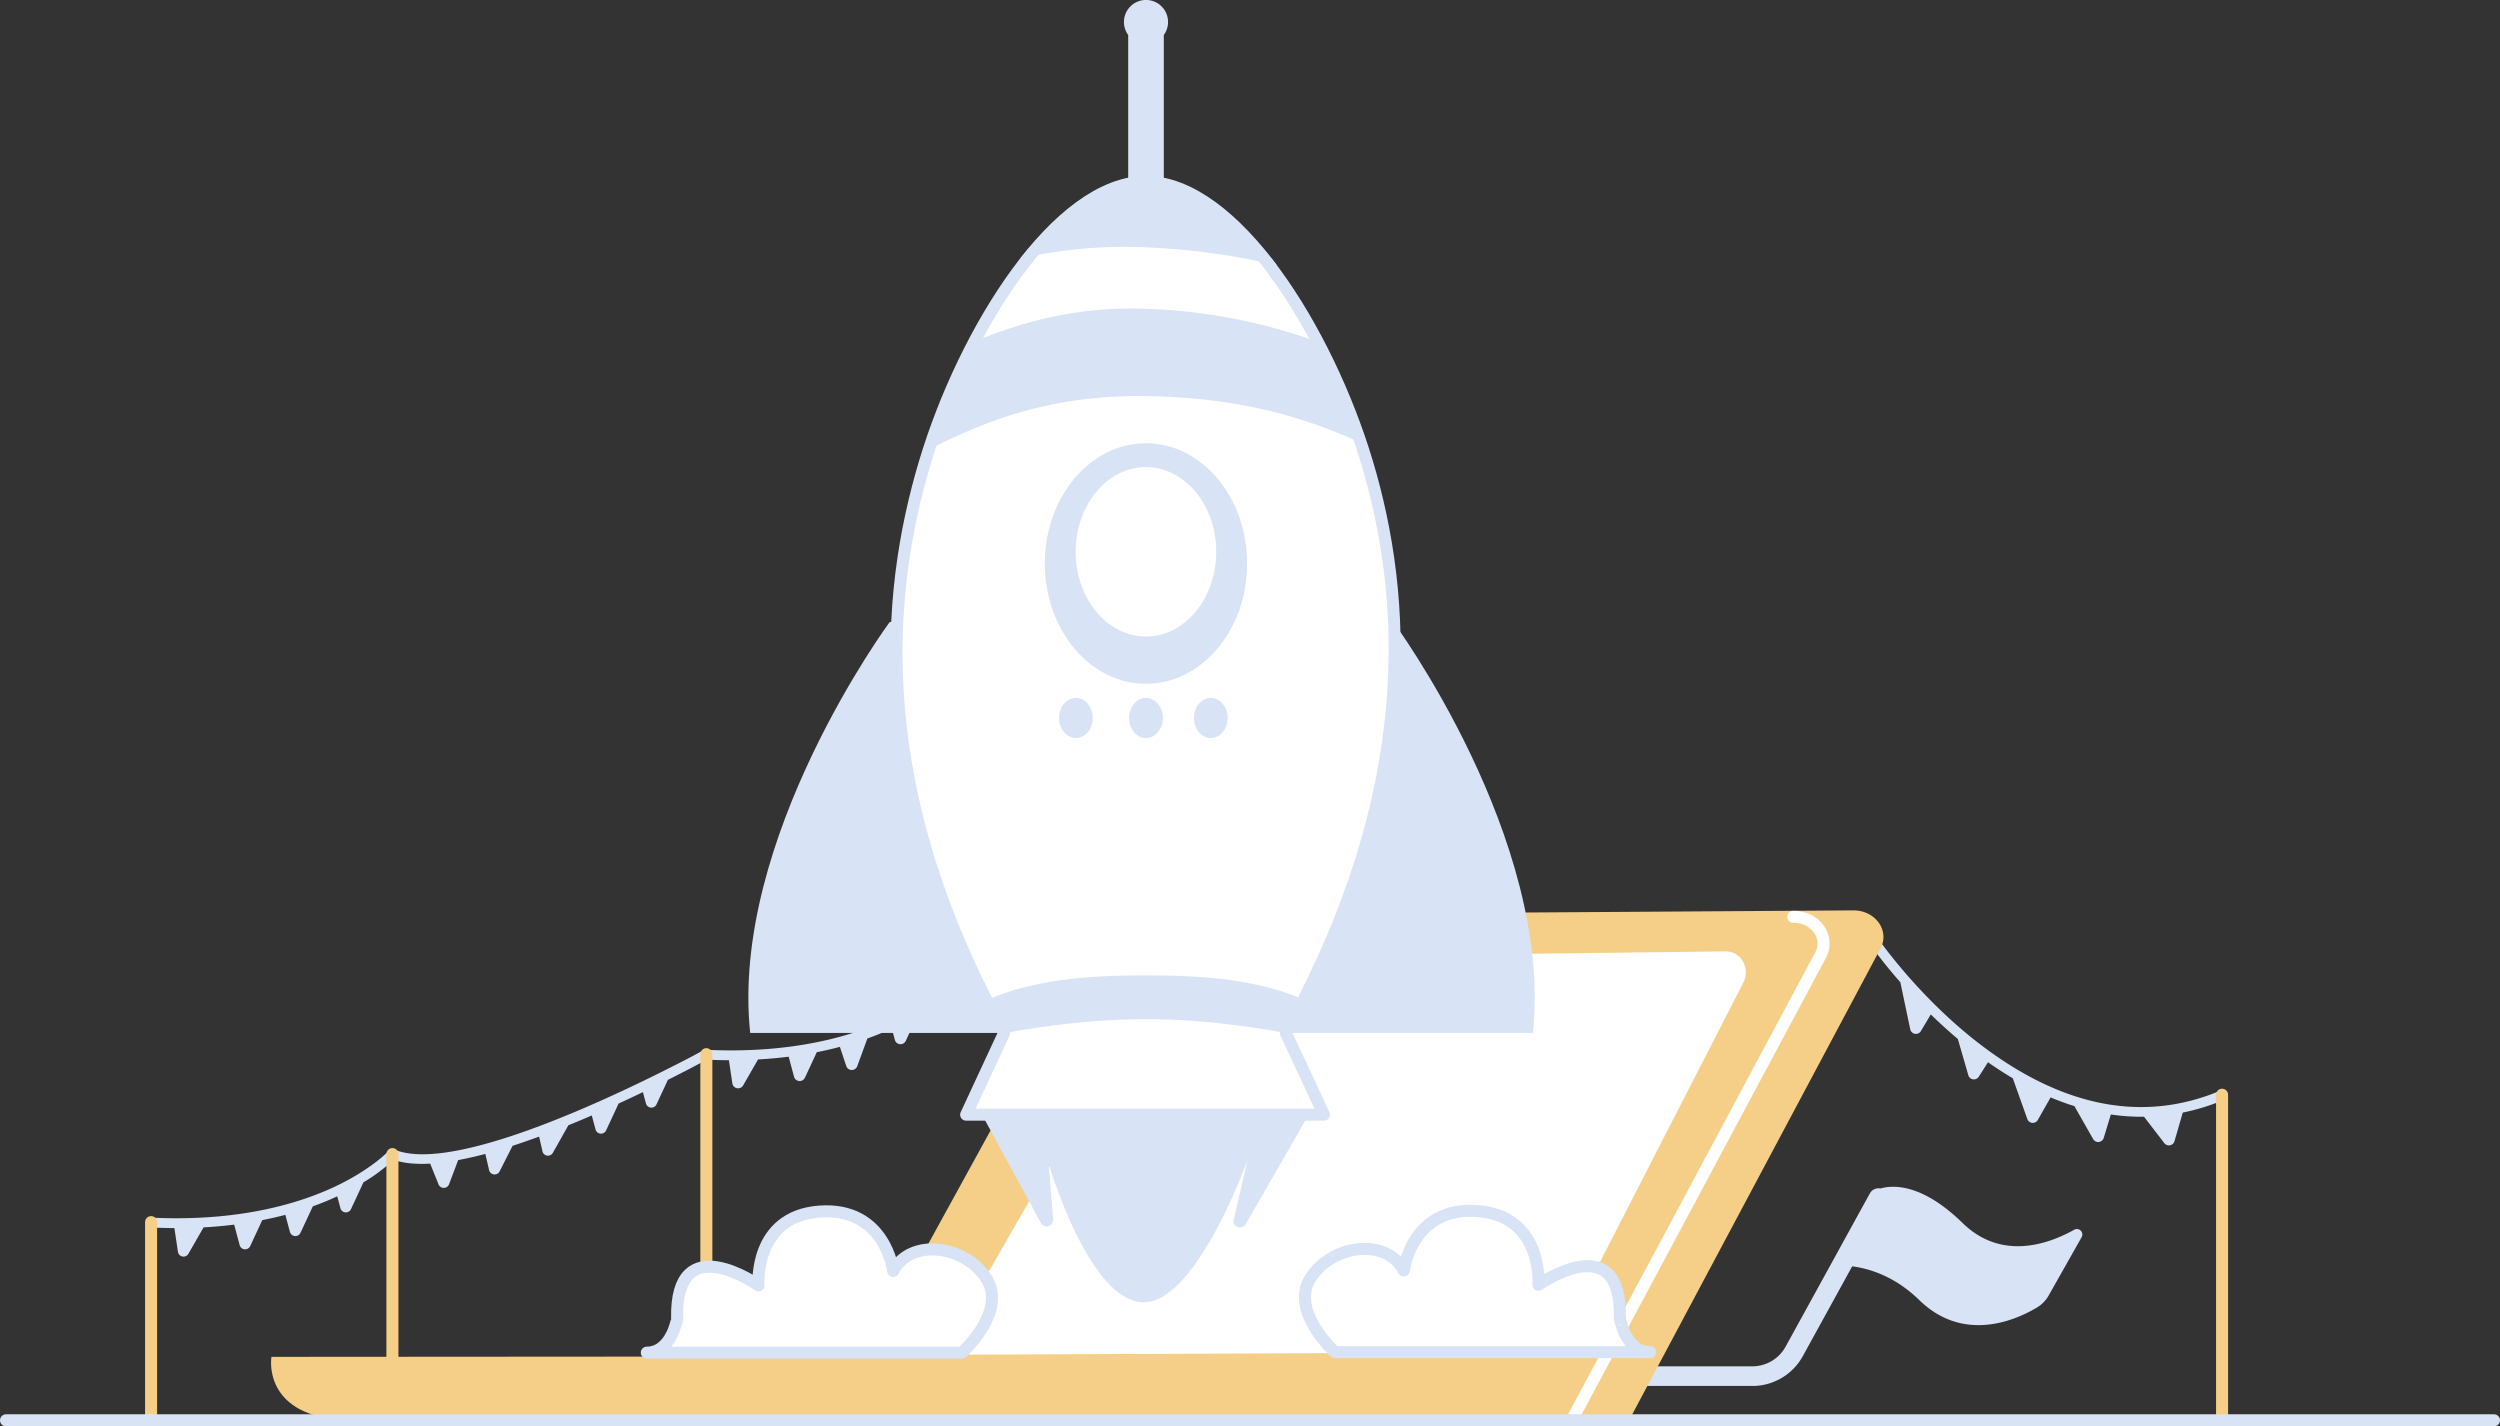 <svg xmlns="http://www.w3.org/2000/svg" viewBox="0 0 1247 711.44">
    <rect x="0" y="0" width="1247" height="711.44" fill="#333333" stroke="none"/>
    <defs>
        <style>
            .cls-1{fill:#d8e3f5;}.cls-2,.cls-5,.cls-7{fill:none;}.cls-2{stroke:#f5cf87;}.cls-2,.cls-5,.cls-6,.cls-7{stroke-linecap:round;stroke-linejoin:round;stroke-width:6px;}.cls-3{fill:#f5cf87;}.cls-4,.cls-6{fill:#fff;}.cls-5{stroke:#fff;}.cls-6,.cls-7{stroke:#d8e3f5;}
        </style>
    </defs>
    <g id="Layer_2" data-name="Layer 2">
        <g id="solid_II" data-name="solid II">
            <g id="product_launch" data-name="product launch">
                <path id="flag" class="cls-1"
                      d="M1034.6,613.41c-12.71,7.12-36.19,15.62-55.63-3.35-20-19.5-34.33-19.13-41-17.25a4.92,4.92,0,0,0-5.27,2.44l-42.05,76.47a18.92,18.92,0,0,1-16.58,9.8H737a4.9,4.9,0,1,0,0,9.8H874.07a28.72,28.72,0,0,0,25.17-14.88l24.63-44.79c9.17,1.17,21.68,5.33,33.42,16.79,22.55,22,49.1,9.56,58.83,3.69a16.1,16.1,0,0,0,5.72-5.87l16.47-29.14A2.72,2.72,0,0,0,1034.6,613.41Z"/>
                <g id="flags">
                    <path class="cls-1"
                          d="M354.21,524.93a2.46,2.46,0,0,0-3.42-1.08c-.39.22-4.63,2.82-22.91,11.88l-8.45,4.13c-39.9,19.22-98.77,43.62-122.74,33.54a2.45,2.45,0,0,0-2.77.61c-.08.09-8.7,9.43-27.47,18.16-17.34,8.07-47.14,17.26-90.63,15.21a2.45,2.45,0,0,0-2.54,2.82,2.52,2.52,0,0,0,2.4,2.08c3.88.18,7.64.27,11.31.29l1.76,11.82a2.81,2.81,0,0,0,5.22,1l7.57-13.17c5.34-.3,10.43-.77,15.26-1.37l2.75,10.24a2.81,2.81,0,0,0,5.26.45l6-12.94c4.06-.8,7.9-1.69,11.52-2.64l2.29,8.52a2.81,2.81,0,0,0,5.26.45l6.16-13.21c4.55-1.63,8.61-3.31,12.17-5l1.6,5.94a2.81,2.81,0,0,0,5.26.46l6.22-13.36a87.47,87.47,0,0,0,15-11.26c5,1.76,11.27,2.31,18.29,1.92l4.17,10.36a2.81,2.81,0,0,0,5.23-.06l4.56-12.07c4.36-.81,8.89-1.84,13.54-3.08l1.89,8.09a2.81,2.81,0,0,0,5.24.63l6.46-12.75c4.38-1.42,8.8-3,13.24-4.59l1.67,7.32a2.81,2.81,0,0,0,5.19.75l7.75-13.74c3.93-1.59,7.83-3.23,11.66-4.89l1.88,7a2.81,2.81,0,0,0,5.26.46l6.24-13.4c4.18-1.92,8.24-3.83,12.12-5.7l1.52,5.66a2.81,2.81,0,0,0,5.26.45l5.7-12.24c15.54-7.8,18.37-9.59,19.87-10.44A2.54,2.54,0,0,0,354.21,524.93Z"/>
                    <path class="cls-1"
                          d="M473.27,489.66a2.45,2.45,0,0,0-2.76.62c-.09.09-8.71,9.43-27.47,18.16-17.34,8.07-47.15,17.26-90.64,15.21a2.45,2.45,0,0,0-2.54,2.82,2.52,2.52,0,0,0,2.41,2.08c3.88.18,7.64.27,11.31.28l1.72,11.57a2.9,2.9,0,0,0,5.38,1l7.44-12.95c5.35-.3,10.43-.77,15.26-1.37l2.69,10a2.9,2.9,0,0,0,5.43.47l5.92-12.72c4.07-.8,7.91-1.69,11.52-2.64l3.18,9.55a2.9,2.9,0,0,0,5.47.08L432.65,518c4.56-1.63,8.61-3.31,12.18-5l1.53,5.71a2.9,2.9,0,0,0,5.43.47l6.12-13.14a87.54,87.54,0,0,0,15-11.27"/>
                    <path class="cls-1"
                          d="M1110.4,545.61a2.45,2.45,0,0,0-3.25-1.44c-38.52,16.07-79,8-120.3-23.91-31.06-24-50.89-53.25-51.09-53.54a2.45,2.45,0,0,0-4.07,2.73,233.69,233.69,0,0,0,16.2,20.49l4.94,23.47a2.89,2.89,0,0,0,5.31.89l4.94-8.3c4.16,4.05,8.66,8.18,13.49,12.24l5.23,18.08a2.89,2.89,0,0,0,5.21.75l4.6-7.22q6.18,4.33,12.37,8l7.25,20.33a2.89,2.89,0,0,0,5.23.46l6.38-11.25q5.94,2.49,11.87,4.34l9.36,16.45a2.89,2.89,0,0,0,5.27-.59l3.55-11.68a107.25,107.25,0,0,0,15.32,1.13l1.24,0,10.13,13.17a2.89,2.89,0,0,0,5.06-1l4.11-14.25a108,108,0,0,0,20.16-6.2A2.54,2.54,0,0,0,1110.4,545.61Z"/>
                    <line class="cls-2" x1="75.36" y1="708.44" x2="75.36" y2="609.59"/>
                    <line class="cls-2" x1="195.74" y1="575.65" x2="195.74" y2="706.84"/>
                    <line class="cls-2" x1="352.33" y1="525.82" x2="352.33" y2="706.64"/>
                    <line class="cls-2" x1="1108.37" y1="546.05" x2="1108.37" y2="708.44"/>
                </g>
                <g id="laptop">
                    <path id="laptop-2" data-name="laptop" class="cls-3"
                          d="M924.36,454.1l-362,2.35a15.25,15.25,0,0,0-13.45,7.62L432.18,676.6l-296.78.2s-5.11,29.77,37.63,31.63l640-.83L938,473.1C942.75,464.23,935.41,454,924.36,454.1Z"/>
                    <path id="screen" class="cls-4"
                          d="M469.36,675.76,775,674.45l94.56-184.28c3.67-7.06-1.18-15.71-8.76-15.63l-277.78,3.37Z"/>
                    <path class="cls-5" d="M784.39,707.6,908.17,476.31c4.72-8.88-2.62-19.08-13.67-19"/>
                </g>
                <g id="rocket">
                    <path class="cls-1"
                          d="M485.7,548.42l33.5,61.63a3.28,3.28,0,0,0,6.12-1.64l-2.24-28s19.59,67.45,46.47,69.13,52.73-71,52.73-71L615.22,609a3.28,3.28,0,0,0,6.12,1.64l35.8-62.23"/>
                    <path class="cls-1" d="M443.8,310.24s-79.87,108.2-69.6,205H550.49V308Z"/>
                    <path class="cls-1" d="M695,310.24s79.87,108.2,69.6,205H588.33V308Z"/>
                    <path class="cls-6"
                          d="M641.34,515.24c67.7-121.71,60.33-218.32,40.56-284.5s-66.18-140-110.3-140-90.52,73.78-110.3,140-28.15,162.79,39.55,284.5L481.92,556H660.39l-19-40.75Z"/>
                    <ellipse class="cls-1" cx="571.6" cy="281.09" rx="50.45" ry="60"/>
                    <ellipse class="cls-1" cx="571.6" cy="358.13" rx="8.41" ry="10"/>
                    <ellipse class="cls-1" cx="603.95" cy="358.13" rx="8.41" ry="10"/>
                    <ellipse class="cls-1" cx="536.65" cy="358.13" rx="8.41" ry="10"/>
                    <ellipse class="cls-6" cx="571.6" cy="275.24" rx="38.06" ry="45.26"/>
                    <path class="cls-1"
                          d="M580.5,89V18.13c0-.22,0-.44,0-.65a11,11,0,1,0-17.75,0c0,.21,0,.43,0,.65V88.89c-18.5,3.79-37,19.3-53.89,40.06a237.21,237.21,0,0,1,66.95-5.37,343.43,343.43,0,0,1,61.16,8.78C619.46,110,599.89,93.22,580.5,89Z"/>
                    <path class="cls-1"
                          d="M653.73,169.27a278,278,0,0,0-81.59-15.21c-34.79-1.33-61.22,6.46-82.94,15a322.69,322.69,0,0,0-23.12,53.7c26-12.67,57.86-26.06,106.8-25.17,46.46.84,78.47,11.06,102.75,21.88A322.83,322.83,0,0,0,653.73,169.27Z"/>
                    <path class="cls-1"
                          d="M638.65,514.77q4.83-8.68,9.16-17.2c-15.33-6.24-37.31-11.37-76.39-11-39.53-.33-61.6,5-76.89,11.32q4.29,8.4,9.05,17s34.7-6.76,67.84-6.48C604,508.07,638.65,514.77,638.65,514.77Z"/>
                </g>
                <g id="clouds">
                    <path id="cloud" class="cls-6"
                          d="M823.1,674.45H665.88s-22.63-20.3-12.24-36.9,37.71-20.59,46.56-3.84c0,0,3.86-32.1,36.81-29.63s30.36,36.79,30.36,36.79,41.71-29.53,40.6,16.6C808,657.47,810.63,674.41,823.1,674.45Z"/>
                    <path id="cloud-2" data-name="cloud" class="cls-6"
                          d="M322.62,674.71H479.83s22.64-20.29,12.24-36.9-37.7-20.59-46.56-3.84c0,0-3.85-32.09-36.8-29.63s-30.37,36.79-30.37,36.79-41.7-29.52-40.59,16.61C337.75,657.74,335.08,674.67,322.62,674.71Z"/>
                </g>
                <line id="line" class="cls-7" x1="3" y1="708.44" x2="1244" y2="708.44"/>
            </g>
        </g>
    </g>
</svg>
